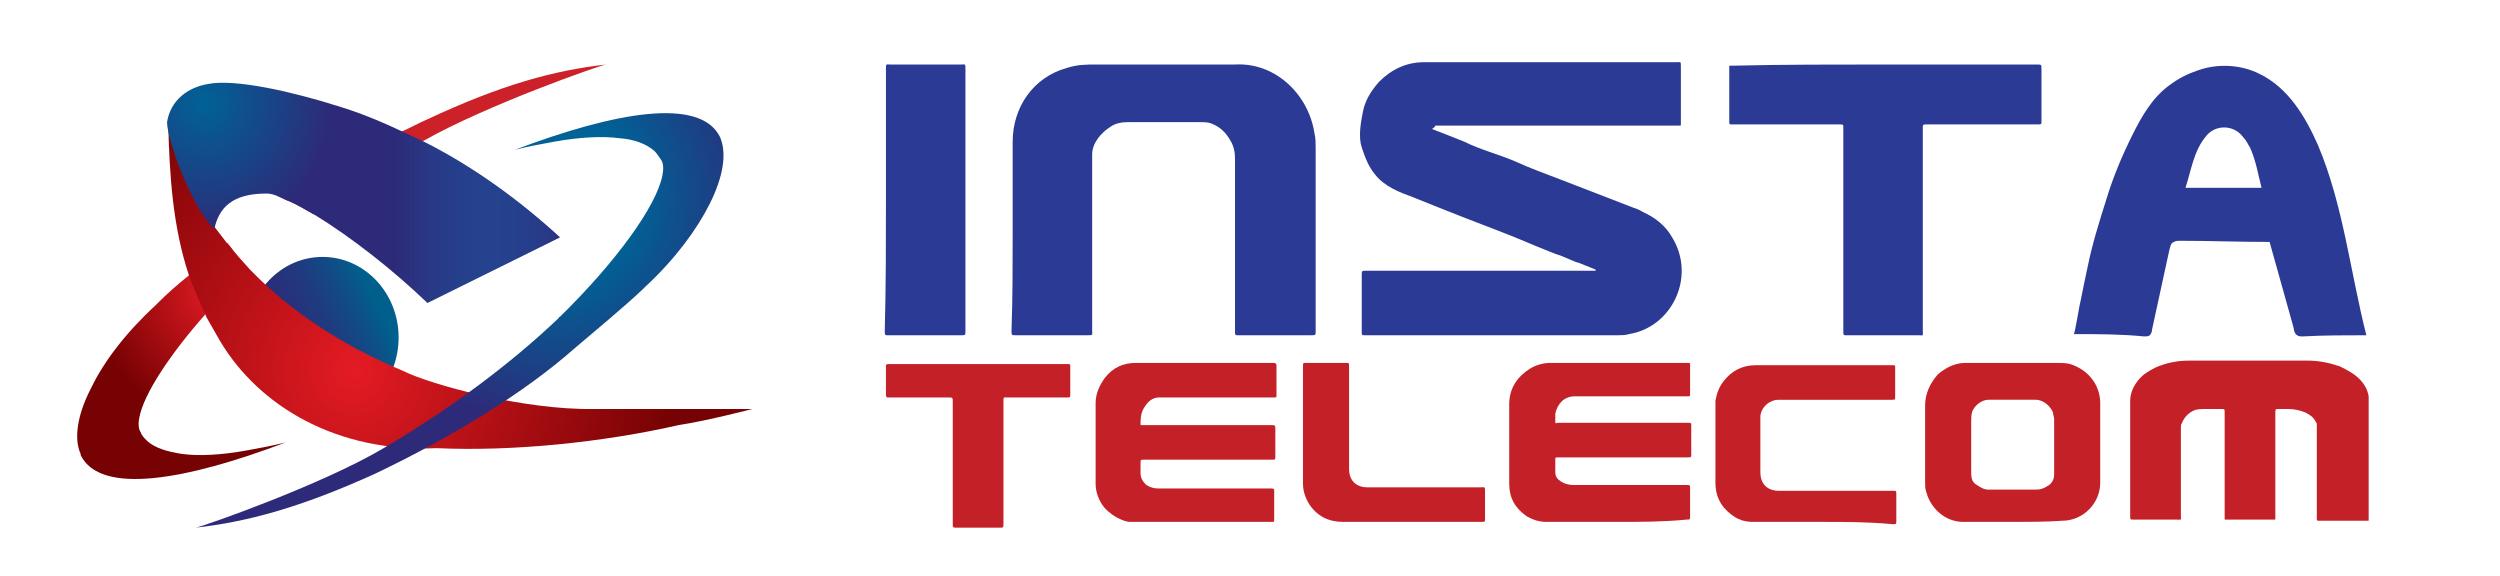 <?xml version="1.0" encoding="UTF-8"?>
<!-- Generator: Adobe Illustrator 27.3.1, SVG Export Plug-In . SVG Version: 6.00 Build 0)  -->
<svg xmlns="http://www.w3.org/2000/svg" xmlns:xlink="http://www.w3.org/1999/xlink" version="1.1" id="Layer_1" x="0px" y="0px" viewBox="0 0 217 50" style="enable-background:new 0 0 217 50;" xml:space="preserve">
<style type="text/css">
	.st0{fill:url(#SVGID_1_);}
	.st1{fill:#CC2128;}
	.st2{fill:url(#SVGID_00000017477949586744135980000017329098029894037674_);}
	.st3{fill:url(#SVGID_00000036933891534894784940000006470311503398562440_);}
	.st4{fill:url(#SVGID_00000085246942297922733910000006012427718910958736_);}
	.st5{fill:url(#SVGID_00000023978023862887101390000004489122679752253590_);}
	.st6{fill:url(#SVGID_00000007392316417668758440000014687346512644918946_);}
	.st7{fill:#2B3A95;}
	.st8{fill:#C32127;}
</style>
<g>
	<g>
		<linearGradient id="SVGID_1_" gradientUnits="userSpaceOnUse" x1="45.093" y1="21.085" x2="16.059" y2="35.08">
			<stop offset="0.42" style="stop-color:#005F8D"></stop>
			<stop offset="0.471" style="stop-color:#0E4F87"></stop>
			<stop offset="0.558" style="stop-color:#1F3B7F"></stop>
			<stop offset="0.645" style="stop-color:#292F7B"></stop>
			<stop offset="0.731" style="stop-color:#2D2B79"></stop>
		</linearGradient>
		<ellipse class="st0" cx="28" cy="29.3" rx="6.6" ry="7"></ellipse>
		<path class="st1" d="M52.6,5.6C52,5.7,42.3,9.1,36.8,12.2c-0.2,0.1-0.3,0.2-0.5,0.3c-3.3,2-6.3,4-9.1,6.1    c-0.8-0.5-1.5-0.9-2.2-1.2c-0.1,0-0.2-0.1-0.3-0.1c3-2,6.5-4.1,10.2-5.9c0.7-0.3,1.4-0.7,2.1-1C43.6,7.3,48.2,6.1,52.6,5.6z"></path>
		
			<radialGradient id="SVGID_00000121278552311301666820000004012257839565049769_" cx="18.94" cy="25.613" r="10.777" gradientTransform="matrix(1 0 0 1.058 0 -1.823)" gradientUnits="userSpaceOnUse">
			<stop offset="0" style="stop-color:#E41B24"></stop>
			<stop offset="1" style="stop-color:#770203"></stop>
		</radialGradient>
		<path style="fill:url(#SVGID_00000121278552311301666820000004012257839565049769_);" d="M21.4,39.1c1.1-0.2,2.2-0.4,3.4-0.7    C16.1,41.7,8.7,43,7,39.5c0,0,0,0,0-0.1c-0.6-1.3-0.3-3.4,0.9-5.7c1.1-2.3,3-4.8,5.6-7.2c0.1-0.1,0.1-0.1,0.2-0.2    c0.8-0.8,1.7-1.6,2.7-2.4c1-0.9,2.1-1.8,3.3-2.8c0.1,0.1,0.1,0.2,0.2,0.2c0.5,0.7,1.1,1.3,1.7,2c-0.2,0.1-0.3,0.3-0.5,0.5    c-0.1,0.1-0.1,0.1-0.1,0.1c-1.1,1.1-2.2,2.2-3.1,3.3c-3.2,3.6-5.4,7-5.8,9c-0.1,0.5-0.1,1,0.1,1.3c0.1,0.3,0.3,0.5,0.6,0.8    c0.7,0.6,1.7,0.9,3,1.1h0C17.2,39.6,19.2,39.5,21.4,39.1z"></path>
		
			<radialGradient id="SVGID_00000036250444146562760570000005784924692572169124_" cx="30.788" cy="31.172" r="26.511" gradientTransform="matrix(1.039 0 0 1.101 -1.256 -2.249)" gradientUnits="userSpaceOnUse">
			<stop offset="0" style="stop-color:#E41B24"></stop>
			<stop offset="1" style="stop-color:#770203"></stop>
		</radialGradient>
		<path style="fill:url(#SVGID_00000036250444146562760570000005784924692572169124_);" d="M51.5,35.5c-6,0.1-14.1-2.1-16.5-3.3    c-5.5-2.3-9.9-5.3-13.2-8.7c-0.1-0.1-0.2-0.2-0.2-0.2c-0.6-0.6-1.2-1.3-1.7-2c-0.1-0.1-0.1-0.2-0.2-0.2c-0.3-0.4-0.7-0.9-1-1.3    l0,0c-2.1-3-3.4-6.1-4.1-9.3c0.1,4.7,0.4,9.2,1.8,13.4c0,0.1,0.1,0.2,0.1,0.3c0.4,1,0.8,2,1.3,3c0,0.1,0.1,0.2,0.1,0.3    c0.4,0.7,0.8,1.4,1.2,2.1c3.4,5.7,10.2,9.7,18.8,9.3c6.6,0.3,14.4-0.5,21-2c2.6-0.4,6.4-1.4,6.4-1.4L51.5,35.5z"></path>
		
			<radialGradient id="SVGID_00000158026938806744582650000008908946595989810101_" cx="17.785" cy="10.167" r="10.781" gradientTransform="matrix(1 0 0 1.058 0 -1.823)" gradientUnits="userSpaceOnUse">
			<stop offset="0" style="stop-color:#006296"></stop>
			<stop offset="1" style="stop-color:#2D2B79"></stop>
		</radialGradient>
		<path style="fill:url(#SVGID_00000158026938806744582650000008908946595989810101_);" d="M48.6,20.6l-11.5,5.7    c-2.9-2.8-6.6-5.7-9.7-7.6c-0.9-0.5-1.7-1-2.5-1.3c-0.7-0.3-1.1-0.6-1.8-0.6c-2.9,0-4.1,1.2-4.5,3.1l0,0c-1.9-1.8-4.1-7.7-4.1-9.3    c0.3-1.9,1.8-3,3.5-3.3c2.4-0.5,7.5,0.7,11.3,1.9c2,0.6,3.9,1.4,5.8,2.3c0.6,0.3,1.3,0.6,1.9,0.9C41.1,14.5,45,17.3,48.6,20.6z"></path>
		
			<radialGradient id="SVGID_00000026857511742172962010000016971696111391044754_" cx="47.994" cy="17.888" r="20.202" gradientTransform="matrix(1 0 0 1.058 0 -1.823)" gradientUnits="userSpaceOnUse">
			<stop offset="0.344" style="stop-color:#006296"></stop>
			<stop offset="0.92" style="stop-color:#2D2B79"></stop>
		</radialGradient>
		<path style="fill:url(#SVGID_00000026857511742172962010000016971696111391044754_);" d="M62.5,11.9    C62.5,11.9,62.5,11.9,62.5,11.9c-1.7-3.5-9.1-2.2-17.8,1.1c1.2-0.3,2.3-0.5,3.4-0.7c2.2-0.4,4.2-0.5,5.7-0.3h0    c1.3,0.1,2.3,0.5,3,1.1c0.2,0.2,0.4,0.5,0.6,0.8c0.2,0.3,0.2,0.8,0.1,1.3c-0.5,2.7-4.1,7.6-8.9,12.3c-0.1,0-0.1,0.1-0.1,0.1    c-4.2,4-9.3,7.8-15.2,11.3c-5.4,3.2-15.7,6.8-16.3,6.9c4.4-0.5,9-1.7,15.6-4.7c6.9-3.3,13-7.1,17.2-10.8c2.1-1.8,4.2-3.5,6-5.2    c0.1-0.1,0.1-0.1,0.2-0.2c2.6-2.4,4.5-5,5.6-7.2C62.8,15.3,63.1,13.3,62.5,11.9z"></path>
		
			<linearGradient id="SVGID_00000054962618604468107610000005765312894546497969_" gradientUnits="userSpaceOnUse" x1="22.514" y1="16.71" x2="56.617" y2="16.71">
			<stop offset="0.349" style="stop-color:#00ADEE;stop-opacity:0"></stop>
			<stop offset="0.825" style="stop-color:#2D2B79;stop-opacity:0.7"></stop>
		</linearGradient>
		<path style="fill:url(#SVGID_00000054962618604468107610000005765312894546497969_);" d="M48.6,20.6l-11.5,5.7    c-2.9-2.8-6.6-5.7-9.7-7.6c-0.9-0.5-1.7-1-2.5-1.3c-0.7-0.3-1.1-0.6-1.8-0.6c-2.9,0-4.1,1.2-4.5,3.1l0,0c-1.9-1.8-4.1-7.7-4.1-9.3    c0.3-1.9,1.8-3,3.5-3.3c2.4-0.5,7.5,0.7,11.3,1.9c2,0.6,3.9,1.4,5.8,2.3c0.6,0.3,1.3,0.6,1.9,0.9C41.1,14.5,45,17.3,48.6,20.6z"></path>
	</g>
	<g>
		<path class="st7" d="M124.3,11.2c0.3,0.1,2.3,0.9,2.8,1.1c1.4,0.7,3,1.1,4.4,1.7c1.3,0.6,2.7,1.1,4,1.6c2.1,0.8,4.1,1.6,6.2,2.4    c0.3,0.1,0.6,0.2,0.9,0.4c1.1,0.5,2,1.2,2.6,2.3c2,3.4-0.1,7.7-3.8,8.3c-0.3,0.1-0.7,0.1-1,0.1c-7.3,0-14.6,0-21.8,0    c0,0-0.1,0-0.1,0c-0.3,0-0.3,0-0.3-0.3c0-1.6,0-3.2,0-4.9c0-0.4,0-0.4,0.4-0.4c6.3,0,12.6,0,18.9,0c0.3,0,0.7,0,1,0c0,0,0,0,0-0.1    c-0.5-0.2-1-0.4-1.5-0.6c-0.2,0-1.4-0.6-1.8-0.7c-0.1,0-3.5-1.4-3.7-1.5c-2-0.8-3.9-1.5-5.9-2.3c-1-0.4-2-0.8-3-1.2    c-1.1-0.4-2.4-0.9-3.2-1.9c-0.6-0.7-0.9-1.5-1.2-2.4c-0.3-0.9-0.1-2.1,0.1-3.1c0.2-1,0.7-1.8,1.4-2.6c1.1-1.1,2.4-1.7,3.9-1.7    c4,0,8,0,11.9,0c3.3,0,6.7,0,10,0c0.4,0,0.4-0.1,0.4,0.4c0,1.6,0,3.2,0,4.8c0,0.1,0,0.2,0,0.2c0,0.1,0,0.1-0.1,0.1    c-0.1,0-0.2,0-0.3,0c-7,0-13.9,0-20.9,0C124.5,11.1,124.4,11.1,124.3,11.2C124.3,11.1,124.3,11.2,124.3,11.2z"></path>
		<path class="st7" d="M87.9,20.1c0-2.6,0-5.2,0-7.8c0-3,1.8-5.6,4.7-6.4c0.9-0.3,1.7-0.3,2.6-0.3c4,0,8,0,12,0    c3.5-0.2,6.4,2.6,6.9,6c0.1,0.4,0.1,0.8,0.1,1.3c0,5.3,0,10.5,0,15.8c0,0.4,0,0.4-0.4,0.4c-2.1,0-4.1,0-6.2,0c-0.1,0-0.1,0-0.2,0    c-0.1,0-0.2,0-0.2-0.2c0-0.1,0-0.2,0-0.3c0-4.9,0-9.9,0-14.8c0-0.6-0.1-1.1-0.4-1.6c-0.4-0.7-0.9-1.2-1.7-1.5    c-0.3-0.1-0.7-0.1-1-0.1c-2.1,0-4.1,0-6.2,0c-0.5,0-1.1,0.1-1.5,0.4c-0.8,0.5-1.6,1.4-1.6,2.4c0,1.7,0,3.4,0,5.2    c0,3.4,0,6.7,0,10.1c0,0.4,0.1,0.4-0.4,0.4c-2.1,0-4.1,0-6.2,0c-0.4,0-0.4,0-0.4-0.4C87.9,25.8,87.9,23,87.9,20.1z"></path>
		<path class="st7" d="M180,29c0.1,0,0.5-2.6,0.6-2.9c0.2-1,0.4-2,0.6-2.9c0.4-2,1-3.9,1.6-5.8c0.6-2,1.4-3.9,2.3-5.7    c0.8-1.6,1.7-3.2,3.2-4.3c0.8-0.6,1.6-1,2.5-1.3c1.7-0.6,3.7-0.5,5.3,0.3c2.5,1.2,4,3.7,5.1,6.2c2.2,5.2,2.8,11,4.2,16.5    c-1.8,0-3.7,0-5.5,0.1c-0.2,0-0.4,0-0.5-0.1c-0.2-0.1-0.3-0.4-0.3-0.6c-0.7-2.5-1.4-5-2.1-7.5c-2.6,0-5.2-0.1-7.8-0.1    c-0.2,0-0.3,0-0.5,0.1c-0.3,0.1-0.3,0.4-0.4,0.7c-0.5,2.3-1,4.6-1.5,6.9c0,0.2-0.1,0.4-0.2,0.5c-0.1,0.1-0.3,0.1-0.5,0.1    C184.1,29,182,29,180,29z M196.3,16.3c-0.3-1.2-0.5-2.4-1-3.5c-0.2-0.3-0.3-0.6-0.6-0.9c-0.8-1.1-2.4-1.1-3.2-0.1    c-1.1,1.3-1.3,3-1.8,4.5C191.9,16.3,194.1,16.3,196.3,16.3z"></path>
		<path class="st7" d="M163.4,5.6c4.2,0,9.2,0,13.4,0c0.4,0,0.4,0,0.4,0.4c0,1.5,0,2.9,0,4.4c0,0.1,0,0.1,0,0.2c0,0.1,0,0.2-0.2,0.2    c-0.1,0-0.2,0-0.3,0c-2.8,0-6.5,0-9.4,0c-0.1,0-0.2,0-0.2,0c-0.2,0-0.2,0.1-0.2,0.2c0,0.1,0,0.2,0,0.3c0,5.8,0,11.6,0,17.4    c0,0.5,0.1,0.4-0.4,0.4c-2,0-4.1,0-6.1,0c-0.1,0-0.2,0-0.2,0c-0.1,0-0.2,0-0.2-0.2c0-0.1,0-0.2,0-0.3c0-5.8,0-11.5,0-17.3    c0-0.1,0-0.1,0-0.2c0-0.3,0-0.3-0.3-0.3c-2.9,0-6.2,0-9.1,0c-0.1,0-0.1,0-0.2,0c-0.3,0-0.3,0-0.3-0.3c0-1.5,0-3,0-4.5    c0-0.1,0-0.1,0-0.2c0-0.1,0-0.1,0.1-0.1c0.1,0,0.2,0,0.3,0C154.6,5.6,159.2,5.6,163.4,5.6z"></path>
		<path class="st7" d="M76.9,17.3c0-3.8,0-7.5,0-11.3c0-0.5,0-0.4,0.4-0.4c2,0,4.1,0,6.1,0c0.4,0,0.4-0.1,0.4,0.4    c0,7.6,0,15.1,0,22.7c0,0.4,0,0.4-0.4,0.4c-2.1,0-4.1,0-6.2,0c-0.1,0-0.1,0-0.2,0c-0.1,0-0.2,0-0.2-0.2c0-0.1,0-0.2,0-0.3    C76.9,24.8,76.9,21.1,76.9,17.3z"></path>
		<g>
			<path class="st8" d="M205.6,45.2c-1.4,0-2.8,0-4.2,0c-0.1,0-0.1,0-0.2,0c-0.1,0-0.1-0.1-0.1-0.2c0-0.3,0-0.6,0-0.9     c0-0.9,0-1.8,0-2.8c0-1.4,0-2.9,0-4.3c0-0.2,0-0.3-0.1-0.4c-0.2-0.4-0.5-0.6-0.9-0.8c-0.5-0.2-1-0.3-1.5-0.3c-0.3,0-0.6,0-0.9,0     c-0.1,0-0.2,0-0.2,0.2c0,0.1,0,0.2,0,0.3c0,2.9,0,5.9,0,8.8c0,0.1,0,0.2,0,0.2c0,0.1,0,0.1-0.1,0.1c-0.1,0-0.1,0-0.2,0     c-1.3,0-2.6,0-3.8,0c-0.1,0-0.1,0-0.2,0c-0.1,0-0.1,0-0.1-0.1c0-0.1,0-0.2,0-0.3c0-2.9,0-5.8,0-8.7c0-0.1,0-0.1,0-0.2     c0-0.3,0-0.3-0.3-0.3c-0.5,0-1,0-1.4,0c-0.3,0-0.6,0-0.9,0.1c-0.5,0.2-0.9,0.6-1.1,1.1c-0.1,0.1-0.1,0.3-0.1,0.4c0,2.5,0,5,0,7.6     c0,0.5,0.1,0.4-0.4,0.4c-1.2,0-2.5,0-3.7,0c-0.3,0-0.3,0-0.3-0.3c0-3.3,0-6.7,0-10c0-0.7,0.3-1.3,0.7-1.8     c0.4-0.5,0.9-0.8,1.5-1.1c0.9-0.4,1.9-0.6,2.9-0.6c3.4,0,6.8,0,10.3,0c1,0,1.9,0.2,2.8,0.5c0.6,0.3,1.2,0.6,1.7,1.1     c0.4,0.4,0.7,0.9,0.8,1.5c0,0,0,0,0,0C205.6,38.3,205.6,41.8,205.6,45.2z"></path>
			<path class="st8" d="M104.3,45.3c-2.1,0-4.1,0-6.2,0c-0.4,0-0.8-0.2-1.2-0.4c-0.5-0.3-1-0.7-1.3-1.2c-0.3-0.5-0.5-1.1-0.5-1.7     c0-2.3,0-4.6,0-7c0-0.8,0.3-1.5,0.8-2.2c0.7-0.9,1.6-1.3,2.7-1.3c4,0,7.9,0,11.9,0c0,0,0.1,0,0.1,0c0.1,0,0.2,0.1,0.2,0.2     c0,0.2,0,0.4,0,0.7c0,0.6,0,1.3,0,1.9c0,0.2,0,0.2-0.3,0.2c-2.3,0-4.6,0-6.8,0c-1,0-2.1,0-3.1,0c-0.6,0-1,0.4-1.3,0.9     C99,35.9,99,36.4,99,36.8c0,0.1,0,0.1,0.1,0.1c0.1,0,0.2,0,0.3,0c3.6,0,7.3,0,10.9,0c0.4,0,0.4,0,0.4,0.4c0,0.8,0,1.5,0,2.3     c0,0.3,0,0.3-0.3,0.3c-2.9,0-5.7,0-8.6,0c-0.8,0-1.7,0-2.5,0c-0.3,0-0.3,0-0.3,0.3c0,0.3,0,0.6,0,0.9c0,0.4,0.2,0.7,0.5,1     c0.3,0.2,0.7,0.3,1,0.3c3.2,0,6.5,0,9.7,0c0.1,0,0.1,0,0.2,0c0.2,0,0.2,0.1,0.2,0.2c0,0.8,0,1.6,0,2.5c0,0.2,0,0.2-0.2,0.2     c-1.1,0-2.2,0-3.4,0C106.2,45.3,105.2,45.3,104.3,45.3C104.3,45.3,104.3,45.3,104.3,45.3z"></path>
			<path class="st8" d="M140.3,45.3c-2,0-4,0-6.1,0c-0.6,0-1.2-0.2-1.7-0.5c-1-0.7-1.5-1.6-1.5-2.8c0-2.3,0-4.6,0-6.9     c0-1.4,0.7-2.4,1.8-3.1c0.5-0.3,1.1-0.5,1.8-0.5c3.6,0,7.3,0,10.9,0c0.3,0,0.7,0,1,0c0.2,0,0.2,0,0.2,0.2c0,0.8,0,1.7,0,2.5     c0,0.2,0,0.2-0.2,0.2c-1.4,0-2.7,0-4.1,0c-1.9,0-3.8,0-5.7,0c-0.9,0-1.5,0.6-1.7,1.5c0,0.2,0,0.5,0,0.7c0,0.1,0,0.2,0.2,0.1     c0.1,0,0.2,0,0.3,0c3.6,0,7.2,0,10.8,0c0.1,0,0.1,0,0.2,0c0.3,0,0.3,0,0.3,0.3c0,0.8,0,1.6,0,2.4c0,0.3,0,0.3-0.3,0.3     c-1.8,0-3.5,0-5.3,0c-1.9,0-3.8,0-5.8,0c-0.1,0-0.1,0-0.2,0c-0.1,0-0.2,0-0.2,0.1c0,0.4,0,0.8,0,1.2c0,0.4,0.2,0.6,0.5,0.8     c0.3,0.2,0.7,0.3,1.1,0.3c3.2,0,6.4,0,9.6,0c0.1,0,0.1,0,0.2,0c0.3,0,0.3,0,0.3,0.3c0,0.8,0,1.6,0,2.4c0,0.3,0,0.3-0.3,0.3     C144.4,45.3,142.4,45.3,140.3,45.3z"></path>
			<path class="st8" d="M174.7,45.3c-1.4,0-2.8,0-4.3,0c-1.5,0-2.8-1.1-3.2-2.6c-0.1-0.3-0.1-0.5-0.1-0.8c0-2.2,0-4.5,0-6.7     c0-1,0.4-1.9,1.1-2.7c0.7-0.6,1.5-1,2.4-1c1.3,0,2.6,0,3.9,0c1.3,0,2.6,0,4,0c0.4,0,0.8,0,1.2,0.1c0.9,0.3,1.6,0.8,2.1,1.6     c0.3,0.5,0.5,1.1,0.5,1.8c0,2.3,0,4.6,0,6.9c0,1.8-1.5,3.3-3.3,3.3C177.6,45.3,176.2,45.3,174.7,45.3z M171.1,38.7     c0,0.8,0,1.6,0,2.4c0,0.4,0.1,0.8,0.5,1c0.3,0.2,0.6,0.4,1,0.4c1.4,0,2.8,0,4.1,0c0.4,0,0.7-0.1,1-0.3c0.4-0.2,0.6-0.6,0.6-1     c0-1.6,0-3.2,0-4.8c0-0.2-0.1-0.4-0.1-0.6c-0.2-0.5-0.8-1.1-1.5-1.1c-1.4,0-2.7,0-4.1,0c-0.6,0-1.2,0.5-1.4,1     c-0.1,0.3-0.1,0.6-0.1,0.9C171.1,37.2,171.1,37.9,171.1,38.7z"></path>
			<path class="st8" d="M158.1,45.3c-2,0-4,0-5.9,0c-0.8,0-1.4-0.2-2-0.7c-0.9-0.7-1.3-1.6-1.3-2.7c0-1.8,0-3.6,0-5.4     c0-0.6,0-1.1,0-1.7c0.1-0.6,0.3-1.2,0.7-1.7c0.7-0.9,1.6-1.4,2.8-1.4c3.9,0,7.9,0,11.8,0c0,0,0.1,0,0.1,0c0.2,0,0.2,0,0.2,0.2     c0,0.3,0,0.5,0,0.8c0,0.6,0,1.1,0,1.7c0,0.3,0,0.3-0.3,0.3c-1.4,0-2.8,0-4.2,0c-1.9,0-3.7,0-5.6,0c-0.8,0-1.5,0.6-1.6,1.4     c0,0.2,0,0.4,0,0.6c0,1.4,0,2.9,0,4.3c0,1,0.6,1.6,1.6,1.6c2.3,0,4.6,0,6.9,0c1,0,2,0,3,0c0.3,0,0.3,0,0.3,0.3c0,0.8,0,1.6,0,2.3     c0,0.3,0,0.3-0.3,0.3C162.2,45.3,160.2,45.3,158.1,45.3z"></path>
			<path class="st8" d="M84.9,31.6c2.5,0,5.1,0,7.6,0c0.1,0,0.1,0,0.2,0c0.2,0,0.2,0,0.2,0.3c0,0.8,0,1.5,0,2.3c0,0.3,0,0.3-0.3,0.3     c-1.7,0-3.4,0-5.1,0c-0.4,0-0.4-0.1-0.4,0.4c0,3.5,0,7,0,10.5c0,0.1,0,0.2,0,0.2c0,0.2-0.1,0.2-0.2,0.2c-1.3,0-2.7,0-4,0     c-0.2,0-0.2-0.1-0.2-0.2c0-0.1,0-0.2,0-0.2c0-3.5,0-7,0-10.5c0-0.4,0-0.4-0.4-0.4c-1.7,0-3.4,0-5,0c-0.1,0-0.1,0-0.2,0     c-0.1,0-0.2,0-0.2-0.2c0-0.8,0-1.7,0-2.5c0-0.1,0-0.2,0.2-0.2c0.1,0,0.2,0,0.3,0C79.8,31.6,82.3,31.6,84.9,31.6z"></path>
			<path class="st8" d="M122.3,45.3c-1.9,0-3.8,0-5.7,0c-1.3,0-2.3-0.5-3-1.6c-0.3-0.5-0.5-1.1-0.5-1.7c0-3.4,0-6.8,0-10.2     c0-0.3,0-0.3,0.3-0.3c1.1,0,2.3,0,3.4,0c0.3,0,0.3,0,0.3,0.3c0,2.9,0,5.8,0,8.7c0,0.1,0,0.1,0,0.2c0,1,0.6,1.6,1.6,1.6     c3.3,0,6.5,0,9.8,0c0.4,0,0.4-0.1,0.4,0.4c0,0.8,0,1.5,0,2.3c0,0.3,0,0.3-0.3,0.3C126.4,45.3,124.3,45.3,122.3,45.3z"></path>
		</g>
	</g>
</g>
</svg>
